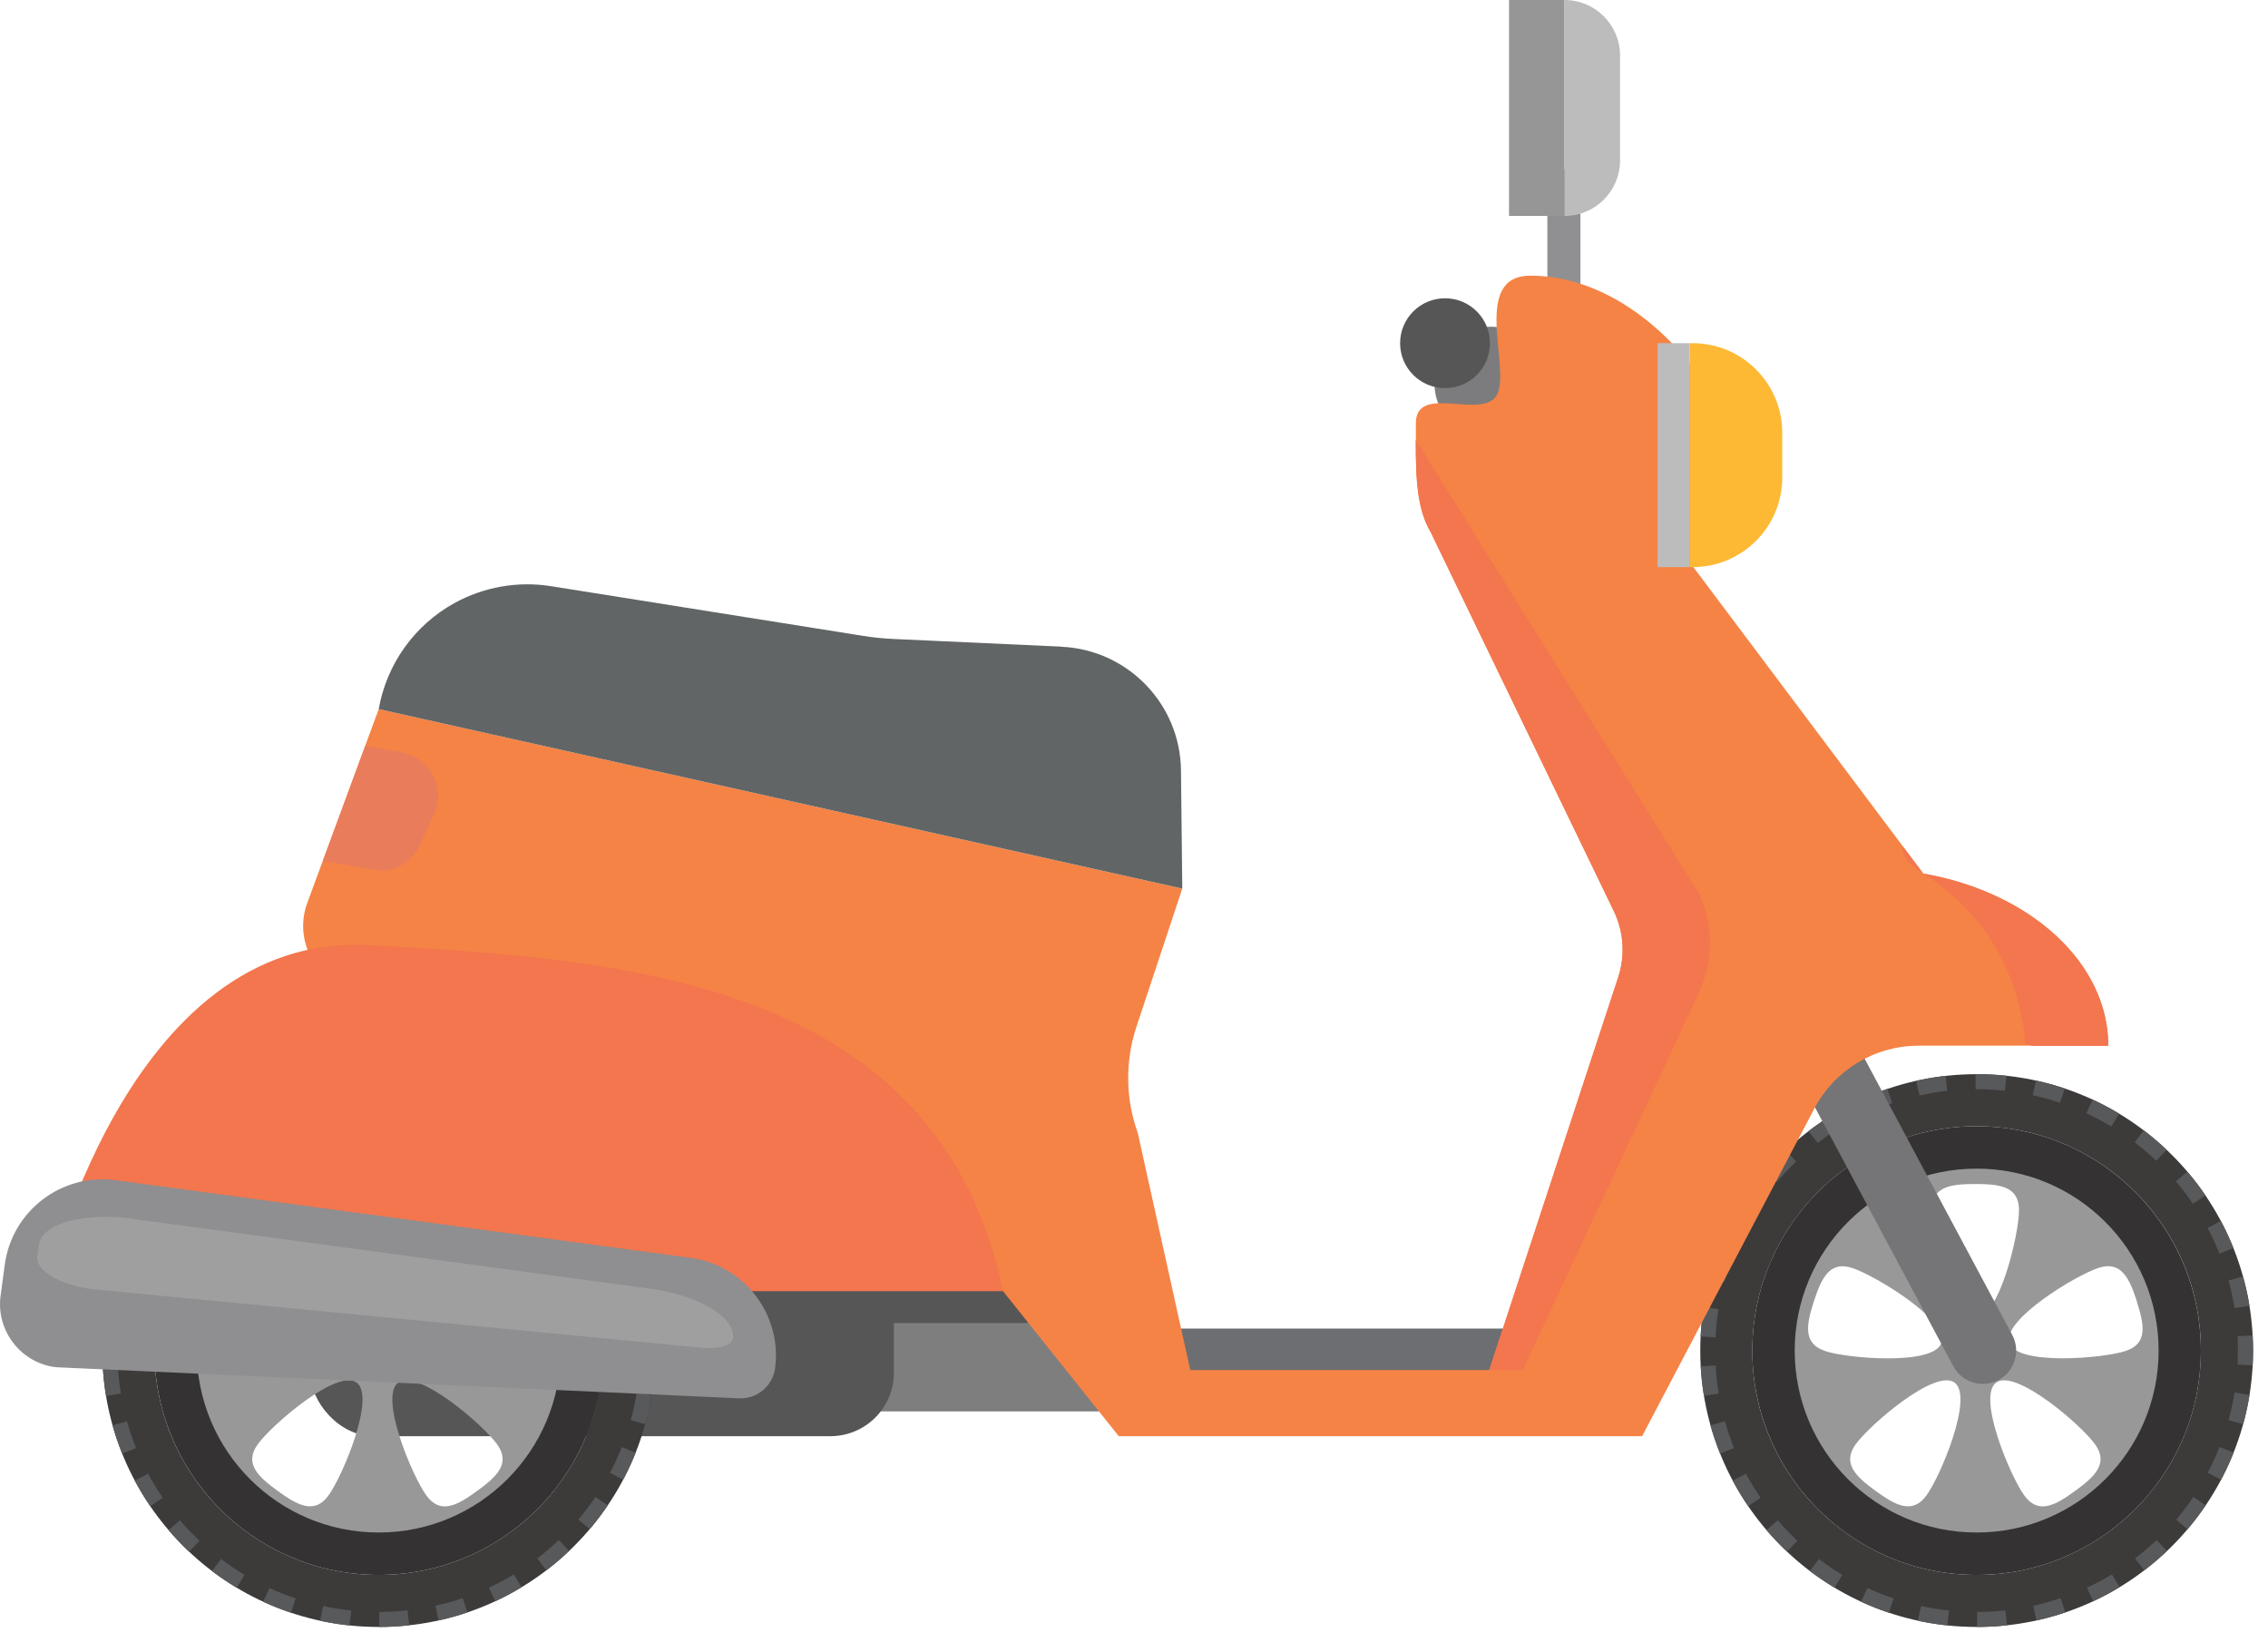 <?xml version="1.0" encoding="UTF-8"?><svg id="_レイヤー_1" xmlns="http://www.w3.org/2000/svg" xmlns:xlink="http://www.w3.org/1999/xlink" viewBox="0 0 192.83 139.61"><defs><style>.cls-1{fill:none;}.cls-2{fill:#58595b;}.cls-3{fill:#7c7c7e;}.cls-4{fill:#3d3a3a;}.cls-5{fill:#6d6e71;}.cls-6{fill:#909092;}.cls-7{fill:#fdb933;}.cls-8{fill:#989899;}.cls-9{fill:#f3764e;}.cls-10{fill:#343232;}.cls-11{fill:#bdbcbd;}.cls-12{fill:#e87c5b;}.cls-13{fill:#9f9fa0;}.cls-14{clip-path:url(#clippath-1);}.cls-15{clip-path:url(#clippath-3);}.cls-16{clip-path:url(#clippath-4);}.cls-17{clip-path:url(#clippath-2);}.cls-18{clip-path:url(#clippath-5);}.cls-19{fill:#8f8e90;}.cls-20{fill:#616565;}.cls-21{fill:#565657;}.cls-22{fill:#f58345;}.cls-23{fill:#969697;}.cls-24{fill:#757577;}.cls-25{fill:#7e7e7f;}.cls-26{clip-path:url(#clippath);}</style><clipPath id="clippath"><path class="cls-1" d="M42.66,120h53.39l-9.75-34.83-59-9.62-1.75,26.17c-.66,9.89,7.19,18.28,17.1,18.28Z"/></clipPath><clipPath id="clippath-1"><path class="cls-1" d="M144.56,114.83c0,12.98,10.52,23.5,23.5,23.5s23.5-10.52,23.5-23.5-10.52-23.5-23.5-23.5-23.5,10.52-23.5,23.5ZM148.99,114.49c.19-10.53,8.88-18.92,19.42-18.73,10.53.19,18.92,8.88,18.72,19.42-.19,10.53-8.88,18.91-19.42,18.72-10.53-.19-18.91-8.88-18.72-19.41Z"/></clipPath><clipPath id="clippath-2"><path class="cls-1" d="M8.7,114.83c0,12.98,10.52,23.5,23.5,23.5s23.5-10.52,23.5-23.5-10.52-23.5-23.5-23.5-23.5,10.52-23.5,23.5ZM13.13,114.49c.19-10.53,8.88-18.92,19.42-18.73,10.53.19,18.91,8.88,18.72,19.42-.19,10.53-8.88,18.91-19.41,18.72-10.53-.19-18.92-8.88-18.72-19.41Z"/></clipPath><clipPath id="clippath-3"><path class="cls-1" d="M26.14,76.76l6.07-16.47,68.32,15.26-3.9,11.76c-.97,2.94-.93,6.12.12,9.03l4.46,20.15h32.39l6.03,5.62h-44.5l-21.07-26.4c-2.52-3.16-6.06-5.35-10.02-6.18l-33.42-5.17c-3.56-.55-5.72-4.22-4.48-7.6Z"/></clipPath><clipPath id="clippath-4"><path class="cls-1" d="M143.69,47.85l19.83,26.43c9.02,1.57,15.73,7.53,15.73,14.64h-16.13c-3.72,0-7.14,2.06-8.87,5.36l-14.63,27.83-14.2-1.97,12.16-37.05c.61-1.85.47-3.87-.38-5.63l-15.57-32.22c-1.37-2.29-1.26-5.58-1.26-9.23s5.75-.18,6.91-2.45c1.17-2.27-2.25-10.1,2.83-10.1,6.24,0,11.75,4.47,15.07,9.53,2.9,4.42,2.45,10.24-.98,14.26l-.52.61Z"/></clipPath><clipPath id="clippath-5"><path class="cls-1" d="M65.9,116.34h0c.61-4.55-2.61-8.77-7.16-9.39l-48.95-6.61c-4.55-.61-8.77,2.61-9.39,7.16l-.36,2.67c-.39,2.88,1.6,5.56,4.45,6.04.12.02.24.03.36.04l57.98,2.64c1.53.07,2.85-1.04,3.06-2.55Z"/></clipPath></defs><path class="cls-3" d="M121.96,32.58c0,2.65,2.15,4.8,4.8,4.8s4.8-2.15,4.8-4.8-2.15-4.8-4.8-4.8-4.8,2.15-4.8,4.8Z"/><path class="cls-25" d="M25.56,101.72c-.66,9.89,7.19,18.28,17.1,18.28h53.39l-9.75-34.83-59-9.62-1.75,26.17Z"/><g class="cls-26"><rect class="cls-21" x="15.12" y="78.85" width="89.67" height="19.68"/></g><rect class="cls-5" x="95.79" y="112.96" width="37.79" height="6.2"/><path class="cls-8" d="M168.06,98.53c-9,0-16.3,7.3-16.3,16.3s7.3,16.3,16.3,16.3,16.3-7.3,16.3-16.3c0-9-7.3-16.3-16.3-16.3ZM155.19,114.87c-1.94-.63-1.6-2.28-.97-4.22.63-1.94,1.32-3.48,3.26-2.84,1.94.63,8.21,4.42,7.58,6.37-.63,1.94-7.93,1.33-9.87.7ZM163.79,127.15c-1.2,1.65-2.66.82-4.31-.38-1.65-1.2-2.9-2.33-1.7-3.98,1.2-1.65,6.74-6.44,8.4-5.24,1.65,1.2-1.19,7.95-2.39,9.6ZM167.95,112.06c-2.04,0-3.71-7.13-3.71-9.17s1.67-2.22,3.71-2.22,3.71.18,3.71,2.22-1.67,9.17-3.71,9.17ZM176.42,126.77c-1.65,1.2-3.11,2.04-4.31.38-1.2-1.65-4.04-8.4-2.39-9.6,1.65-1.2,7.2,3.58,8.4,5.24,1.2,1.65-.05,2.78-1.7,3.98ZM181.67,110.65c.63,1.94.98,3.59-.96,4.22-1.94.63-9.24,1.25-9.87-.7-.63-1.94,5.63-5.73,7.58-6.37,1.94-.63,2.63.9,3.26,2.84Z"/><path class="cls-4" d="M168.06,91.33c-12.98,0-23.5,10.52-23.5,23.5s10.52,23.5,23.5,23.5,23.5-10.52,23.5-23.5-10.52-23.5-23.5-23.5ZM167.71,133.9c-10.53-.19-18.92-8.88-18.72-19.41.19-10.53,8.88-18.92,19.41-18.73,10.53.19,18.92,8.88,18.72,19.42-.19,10.53-8.88,18.91-19.41,18.72Z"/><g class="cls-14"><path class="cls-2" d="M183.36,130.94c-.58.55-1.19,1.07-1.83,1.56l1.55,2.03c.71-.54,1.39-1.12,2.04-1.74l-1.76-1.85h0Z"/><path class="cls-2" d="M181.5,97.13h0c.64.49,1.25,1.01,1.83,1.56l1.75-1.85c-.65-.61-1.33-1.19-2.04-1.74l-1.54,2.03Z"/><path class="cls-2" d="M185.02,129.2l1.95,1.65c.58-.68,1.12-1.39,1.62-2.14l-2.11-1.43c-.45.67-.94,1.31-1.45,1.92Z"/><path class="cls-2" d="M170.78,139.46l-.28-2.54c-.79.09-1.59.13-2.4.13v2.55c.91,0,1.8-.05,2.68-.15Z"/><path class="cls-2" d="M168.06,90.06h-.1s.01,2.55.01,2.55h.09c.81,0,1.61.04,2.4.13l.27-2.54c-.88-.09-1.77-.14-2.68-.14Z"/><path class="cls-2" d="M176.01,138.3l-.82-2.42h0c-.75.26-1.53.47-2.32.65l.55,2.49c.88-.19,1.74-.44,2.58-.72Z"/><path class="cls-2" d="M173.38,90.63l-.55,2.49c.79.17,1.56.39,2.32.64l.81-2.42c-.84-.28-1.71-.52-2.59-.72Z"/><path class="cls-2" d="M187.69,104.41c.38.71.71,1.43,1.01,2.18l2.37-.95c-.33-.83-.71-1.65-1.13-2.43l-2.25,1.2Z"/><path class="cls-2" d="M187.71,125.22l2.25,1.19c.42-.79.79-1.6,1.12-2.44l-2.37-.94h0c-.3.75-.63,1.48-1.01,2.18Z"/><path class="cls-2" d="M178.46,92.34l-1.07,2.31h0c.73.34,1.44.72,2.12,1.13l1.32-2.18c-.76-.46-1.55-.88-2.37-1.26Z"/><path class="cls-2" d="M177.43,134.99l1.08,2.31c.81-.38,1.6-.8,2.37-1.26l-1.32-2.18c-.68.41-1.39.79-2.12,1.13Z"/><path class="cls-2" d="M165.7,136.93h0c-.81-.08-1.6-.21-2.37-.38l-.54,2.49c.87.19,1.75.33,2.65.42l.27-2.54Z"/><path class="cls-2" d="M192.51,118.81l-2.52-.41h0c-.13.8-.3,1.58-.51,2.35l2.46.68c.24-.86.43-1.73.57-2.62Z"/><path class="cls-2" d="M189.47,108.87h0c.21.77.39,1.55.52,2.35l2.52-.41c-.15-.89-.34-1.76-.58-2.62l-2.46.68Z"/><path class="cls-2" d="M192.83,114.83c0-.46-.01-.91-.04-1.36l-2.55.14c.02.41.03.81.03,1.23s-.01.79-.03,1.18l2.55.13c.02-.44.03-.87.03-1.31Z"/><path class="cls-2" d="M184.99,100.44h0c.52.61,1.01,1.25,1.46,1.91l2.11-1.43c-.5-.74-1.05-1.45-1.62-2.13l-1.94,1.65Z"/><path class="cls-2" d="M143.31,113.57l2.55.13c.04-.81.12-1.61.25-2.39l-2.52-.4c-.14.87-.23,1.76-.28,2.67Z"/><path class="cls-2" d="M146.13,118.49h0c-.13-.78-.22-1.58-.26-2.39l-2.55.14c.05.9.15,1.79.29,2.66l2.52-.42Z"/><path class="cls-2" d="M147.43,123.12c-.3-.74-.56-1.5-.77-2.28l-2.46.69c.24.87.53,1.71.86,2.54l2.37-.95Z"/><path class="cls-2" d="M144.16,108.28l2.46.67c.21-.78.47-1.54.76-2.28l-2.37-.94c-.33.83-.61,1.68-.85,2.55Z"/><path class="cls-2" d="M152.81,131c-.58-.55-1.14-1.13-1.66-1.74l-1.94,1.66c.58.68,1.2,1.33,1.85,1.94l1.75-1.86Z"/><path class="cls-2" d="M149.69,127.35c-.45-.66-.87-1.35-1.25-2.06l-2.25,1.2c.42.79.89,1.56,1.39,2.29l2.11-1.44Z"/><path class="cls-2" d="M165.56,92.74l-.28-2.53c-.9.1-1.78.25-2.64.44l.56,2.49h0c.78-.17,1.57-.31,2.37-.4Z"/><path class="cls-2" d="M160.88,93.79l-.82-2.41c-.85.29-1.68.63-2.49,1l1.08,2.31h0c.72-.34,1.47-.64,2.23-.9Z"/><path class="cls-2" d="M161.01,135.91c-.76-.26-1.51-.55-2.24-.89l-1.07,2.32c.81.37,1.64.7,2.49.99l.81-2.42Z"/><path class="cls-2" d="M146.13,103.3l2.26,1.19c.37-.71.79-1.4,1.24-2.06l-2.11-1.43c-.5.74-.96,1.51-1.38,2.3Z"/><path class="cls-2" d="M156.64,133.9c-.69-.41-1.35-.86-1.99-1.35l-1.54,2.03c.71.54,1.45,1.04,2.22,1.5l1.31-2.19Z"/><path class="cls-2" d="M155.2,93.65c-.77.47-1.5.97-2.21,1.51l1.55,2.02c.64-.49,1.3-.94,1.98-1.36l-1.32-2.18Z"/><path class="cls-2" d="M150.96,96.9c-.65.62-1.26,1.27-1.84,1.95l1.95,1.65c.52-.61,1.07-1.2,1.65-1.75l-1.76-1.85Z"/></g><path class="cls-10" d="M168.4,95.76c-10.53-.19-19.22,8.19-19.41,18.73-.19,10.53,8.19,19.22,18.72,19.41,10.53.19,19.22-8.19,19.41-18.72.19-10.53-8.19-19.23-18.72-19.42ZM168.06,130.3c-8.55,0-15.47-6.93-15.47-15.47,0-8.55,6.93-15.47,15.47-15.47s15.47,6.93,15.47,15.47-6.93,15.47-15.47,15.47Z"/><path class="cls-24" d="M137.04,55.82c-1.38.74-1.9,2.46-1.16,3.84l30.2,56.51c.74,1.38,2.46,1.9,3.84,1.16,1.38-.74,1.9-2.46,1.16-3.84l-30.2-56.51c-.74-1.38-2.46-1.9-3.84-1.16Z"/><rect class="cls-6" x="131.56" y="14.4" width="2.81" height="12.71"/><rect class="cls-23" x="128.3" width="4.72" height="18.36"/><path class="cls-11" d="M133.02,18.36c2.61,0,4.72-2.11,4.72-4.72V4.72c0-2.61-2.12-4.72-4.72-4.72v18.36Z"/><rect class="cls-21" x="26.37" y="106.36" width="49.63" height="15.75" rx="5.4" ry="5.4"/><path class="cls-21" d="M48.1,96.74h38.83c2.98,0,5.4,2.42,5.4,5.4v4.95c0,2.98-2.42,5.4-5.4,5.4h-38.83c-2.98,0-5.4-2.42-5.4-5.4v-4.95c0-2.98,2.42-5.4,5.4-5.4Z"/><path class="cls-8" d="M15.91,114.83c0,9,7.3,16.3,16.3,16.3s16.3-7.3,16.3-16.3c0-9-7.3-16.3-16.3-16.3-9,0-16.3,7.3-16.3,16.3ZM19.33,114.87c-1.94-.63-1.6-2.28-.96-4.22.63-1.94,1.32-3.48,3.26-2.84,1.94.63,8.21,4.42,7.58,6.37-.63,1.94-7.93,1.33-9.87.7ZM27.93,127.15c-1.2,1.65-2.66.82-4.31-.38-1.65-1.2-2.9-2.33-1.7-3.98,1.2-1.65,6.74-6.44,8.4-5.24,1.65,1.2-1.19,7.95-2.39,9.6ZM40.56,126.77c-1.65,1.2-3.11,2.04-4.31.38-1.2-1.65-4.04-8.4-2.39-9.6,1.65-1.2,7.2,3.58,8.4,5.24,1.2,1.65-.05,2.78-1.7,3.98ZM42.56,107.81c1.94-.63,2.63.9,3.26,2.84.63,1.94.98,3.59-.97,4.22-1.94.63-9.24,1.25-9.87-.7-.63-1.94,5.63-5.73,7.58-6.37ZM35.81,102.88c0,2.04-1.67,9.17-3.71,9.17s-3.71-7.13-3.71-9.17,1.67-2.22,3.71-2.22,3.71.18,3.71,2.22Z"/><path class="cls-4" d="M32.2,91.33c-12.98,0-23.5,10.52-23.5,23.5s10.52,23.5,23.5,23.5,23.5-10.52,23.5-23.5-10.52-23.5-23.5-23.5ZM31.86,133.9c-10.53-.19-18.92-8.88-18.72-19.41.19-10.53,8.88-18.92,19.41-18.73,10.53.19,18.92,8.88,18.72,19.42-.19,10.53-8.88,18.91-19.41,18.72Z"/><g class="cls-17"><path class="cls-2" d="M42.6,92.34l-1.07,2.31h0c.73.34,1.44.72,2.12,1.13l1.32-2.18c-.76-.46-1.55-.88-2.37-1.26Z"/><path class="cls-2" d="M45.01,136.04l-1.32-2.18c-.68.41-1.39.79-2.12,1.13l1.08,2.31c.81-.38,1.6-.8,2.37-1.26Z"/><path class="cls-2" d="M56.98,114.83c0-.46-.01-.91-.04-1.36l-2.55.14c.02.41.03.81.03,1.23s-.01.79-.03,1.18l2.55.13c.02-.44.03-.87.03-1.31Z"/><path class="cls-2" d="M40.16,138.3l-.82-2.42c-.75.26-1.53.47-2.32.65l.55,2.49c.88-.19,1.74-.44,2.58-.72Z"/><path class="cls-2" d="M34.93,139.46l-.28-2.54h0c-.79.09-1.59.13-2.4.13v2.55c.91,0,1.8-.05,2.68-.15Z"/><path class="cls-2" d="M37.52,90.63l-.55,2.49c.79.17,1.56.39,2.32.64l.81-2.42c-.84-.28-1.71-.52-2.59-.72Z"/><path class="cls-2" d="M49.27,132.79l-1.76-1.85c-.58.55-1.19,1.07-1.83,1.56l1.55,2.03c.71-.54,1.39-1.12,2.04-1.74Z"/><path class="cls-2" d="M45.65,97.13c.64.49,1.25,1.01,1.83,1.56l1.75-1.85c-.65-.61-1.33-1.19-2.04-1.74l-1.54,2.03Z"/><path class="cls-2" d="M56.66,118.81l-2.52-.41c-.13.8-.3,1.58-.51,2.35l2.46.68c.24-.86.43-1.73.57-2.62Z"/><path class="cls-2" d="M54.14,111.21l2.52-.41c-.15-.89-.34-1.76-.58-2.62l-2.46.68h0c.21.77.39,1.55.52,2.35Z"/><path class="cls-2" d="M51.84,104.41h0c.38.71.71,1.43,1.01,2.18l2.37-.95c-.33-.83-.71-1.65-1.13-2.43l-2.25,1.2Z"/><path class="cls-2" d="M49.14,100.44h0c.52.61,1.01,1.25,1.46,1.91l2.11-1.43c-.5-.74-1.05-1.45-1.62-2.13l-1.94,1.65Z"/><path class="cls-2" d="M32.2,90.06h-.1s.01,2.55.01,2.55h.09c.81,0,1.61.04,2.4.13l.27-2.54c-.88-.09-1.77-.14-2.68-.14Z"/><path class="cls-2" d="M55.24,123.98l-2.37-.94c-.3.75-.63,1.48-1.01,2.18l2.25,1.19c.42-.79.79-1.6,1.12-2.44Z"/><path class="cls-2" d="M52.73,128.71l-2.11-1.43h0c-.45.67-.94,1.31-1.45,1.92l1.95,1.65c.58-.68,1.12-1.39,1.62-2.14Z"/><path class="cls-2" d="M7.46,113.57l2.55.13c.04-.81.12-1.61.25-2.39l-2.52-.4c-.14.87-.23,1.76-.28,2.67Z"/><path class="cls-2" d="M8.3,108.28l2.46.67c.21-.78.47-1.54.76-2.28l-2.37-.94c-.33.83-.61,1.68-.85,2.55Z"/><path class="cls-2" d="M29.85,136.93h0c-.81-.08-1.6-.21-2.37-.38l-.54,2.49c.87.19,1.75.33,2.65.42l.27-2.54Z"/><path class="cls-2" d="M11.57,123.12c-.3-.74-.56-1.5-.77-2.28l-2.46.69c.24.87.53,1.71.86,2.54l2.37-.95Z"/><path class="cls-2" d="M16.96,131c-.58-.55-1.14-1.13-1.66-1.74l-1.94,1.66c.58.68,1.2,1.33,1.85,1.94l1.75-1.86Z"/><path class="cls-2" d="M10.27,103.3l2.26,1.19c.38-.71.79-1.4,1.24-2.06l-2.11-1.43c-.5.74-.96,1.51-1.38,2.3Z"/><path class="cls-2" d="M13.84,127.35c-.45-.66-.87-1.35-1.25-2.06l-2.25,1.2c.42.79.89,1.56,1.39,2.29l2.11-1.44Z"/><path class="cls-2" d="M10.28,118.49h0c-.13-.78-.22-1.58-.26-2.39l-2.55.14c.05.9.15,1.79.29,2.66l2.52-.42Z"/><path class="cls-2" d="M25.02,93.79l-.82-2.41c-.85.29-1.68.63-2.49,1l1.08,2.31h0c.72-.34,1.47-.64,2.23-.9Z"/><path class="cls-2" d="M25.15,135.91c-.76-.26-1.51-.55-2.24-.89l-1.07,2.32c.81.37,1.64.7,2.49.99l.81-2.42Z"/><path class="cls-2" d="M29.71,92.74l-.28-2.53c-.9.1-1.78.25-2.64.44l.56,2.49h0c.78-.17,1.57-.31,2.37-.4Z"/><path class="cls-2" d="M15.1,96.9c-.65.62-1.26,1.27-1.84,1.95l1.95,1.65c.52-.61,1.07-1.2,1.65-1.75l-1.76-1.85Z"/><path class="cls-2" d="M19.35,93.65c-.77.47-1.5.97-2.21,1.51l1.55,2.02c.64-.49,1.3-.94,1.98-1.36l-1.32-2.18Z"/><path class="cls-2" d="M20.79,133.9c-.69-.41-1.35-.86-1.99-1.35l-1.54,2.03c.71.54,1.45,1.04,2.22,1.5l1.31-2.19Z"/></g><path class="cls-10" d="M32.55,95.76c-10.53-.19-19.22,8.19-19.41,18.73-.19,10.53,8.19,19.22,18.72,19.41,10.53.19,19.22-8.19,19.41-18.72.19-10.53-8.19-19.23-18.72-19.42ZM32.2,130.3c-8.55,0-15.47-6.93-15.47-15.47,0-8.55,6.93-15.47,15.47-15.47s15.47,6.93,15.47,15.47-6.93,15.47-15.47,15.47Z"/><path class="cls-22" d="M100.52,75.55l-68.32-15.26-6.07,16.47c-1.25,3.38.92,7.05,4.48,7.6l33.42,5.17c3.96.83,7.5,3.02,10.02,6.18l21.07,26.4h44.5l-6.03-5.62h-32.39l-4.46-20.15c-1.05-2.91-1.09-6.09-.12-9.03l3.9-11.76Z"/><g class="cls-15"><path class="cls-12" d="M21.77,61.84l-1.74,10.08,11.78,2.03c1.59.28,3.17-.56,3.85-2.03l1.23-2.68c1.03-2.25-.34-4.86-2.78-5.28l-12.34-2.13Z"/></g><path class="cls-20" d="M90.25,54.98l-14.23-.65c-.91-.04-1.82-.13-2.72-.28l-26.44-4.21c-2.83-.45-5.74.06-8.25,1.45-3.38,1.88-5.74,5.18-6.41,9l68.32,15.26-.11-10.05c-.06-5.64-4.52-10.25-10.15-10.51Z"/><path class="cls-22" d="M125.42,120.13l14.2,1.97,14.63-27.83c1.73-3.3,5.15-5.36,8.87-5.36h16.13c0-7.11-6.71-13.07-15.73-14.64l-19.83-26.43.52-.61c3.43-4.02,3.88-9.85.98-14.26-3.32-5.06-8.83-9.53-15.07-9.53-5.07,0-1.66,7.83-2.83,10.1-1.17,2.27-6.91-1.02-6.91,2.45,0,3.65-.11,6.94,1.26,9.23l15.57,32.22c.85,1.76.98,3.78.38,5.63l-12.16,37.05Z"/><g class="cls-16"><path class="cls-9" d="M129.47,116.49l14.97-32.07c1.25-2.68,1.25-5.78,0-8.46l-26.6-42.63,2.14,11.9,16.9,34.96-13.11,36.3h5.71Z"/><path class="cls-9" d="M163.52,74.28c8.57,5.34,8.65,14.46,8.65,14.46l11.36,3.11-3.06-25.14s-25.52,2.24-16.95,7.57Z"/></g><path class="cls-7" d="M143.67,29.18v19.04h.24c4.21,0,7.62-3.41,7.62-7.62v-3.8c0-4.21-3.41-7.62-7.62-7.62h-.24Z"/><rect class="cls-11" x="140.93" y="29.18" width="2.74" height="19.04"/><path class="cls-21" d="M119.04,29.18c0,2.11,1.71,3.82,3.82,3.82s3.82-1.71,3.82-3.82-1.71-3.82-3.82-3.82-3.82,1.71-3.82,3.82Z"/><path class="cls-9" d="M3.86,109.78h81.42c-5.62-26.87-33.16-28.24-53.9-29.42-20.74-1.18-27.52,29.42-27.52,29.42Z"/><path class="cls-19" d="M9.8,100.34c-4.55-.61-8.77,2.61-9.39,7.16l-.36,2.67c-.39,2.88,1.6,5.56,4.45,6.04.12.02.24.03.36.04l57.98,2.64c1.53.07,2.85-1.04,3.06-2.55.61-4.55-2.61-8.77-7.16-9.39l-48.95-6.61Z"/><g class="cls-18"><path class="cls-13" d="M11.2,103.61c-4.1-.55-7.65.44-7.89,2.21l-.14,1.04c-.15,1.12,1.81,2.32,4.38,2.71.11.02.22.03.32.04l51.9,4.99c1.37.13,2.47-.22,2.55-.81.24-1.77-2.92-3.67-7.02-4.22l-44.11-5.95Z"/></g></svg>